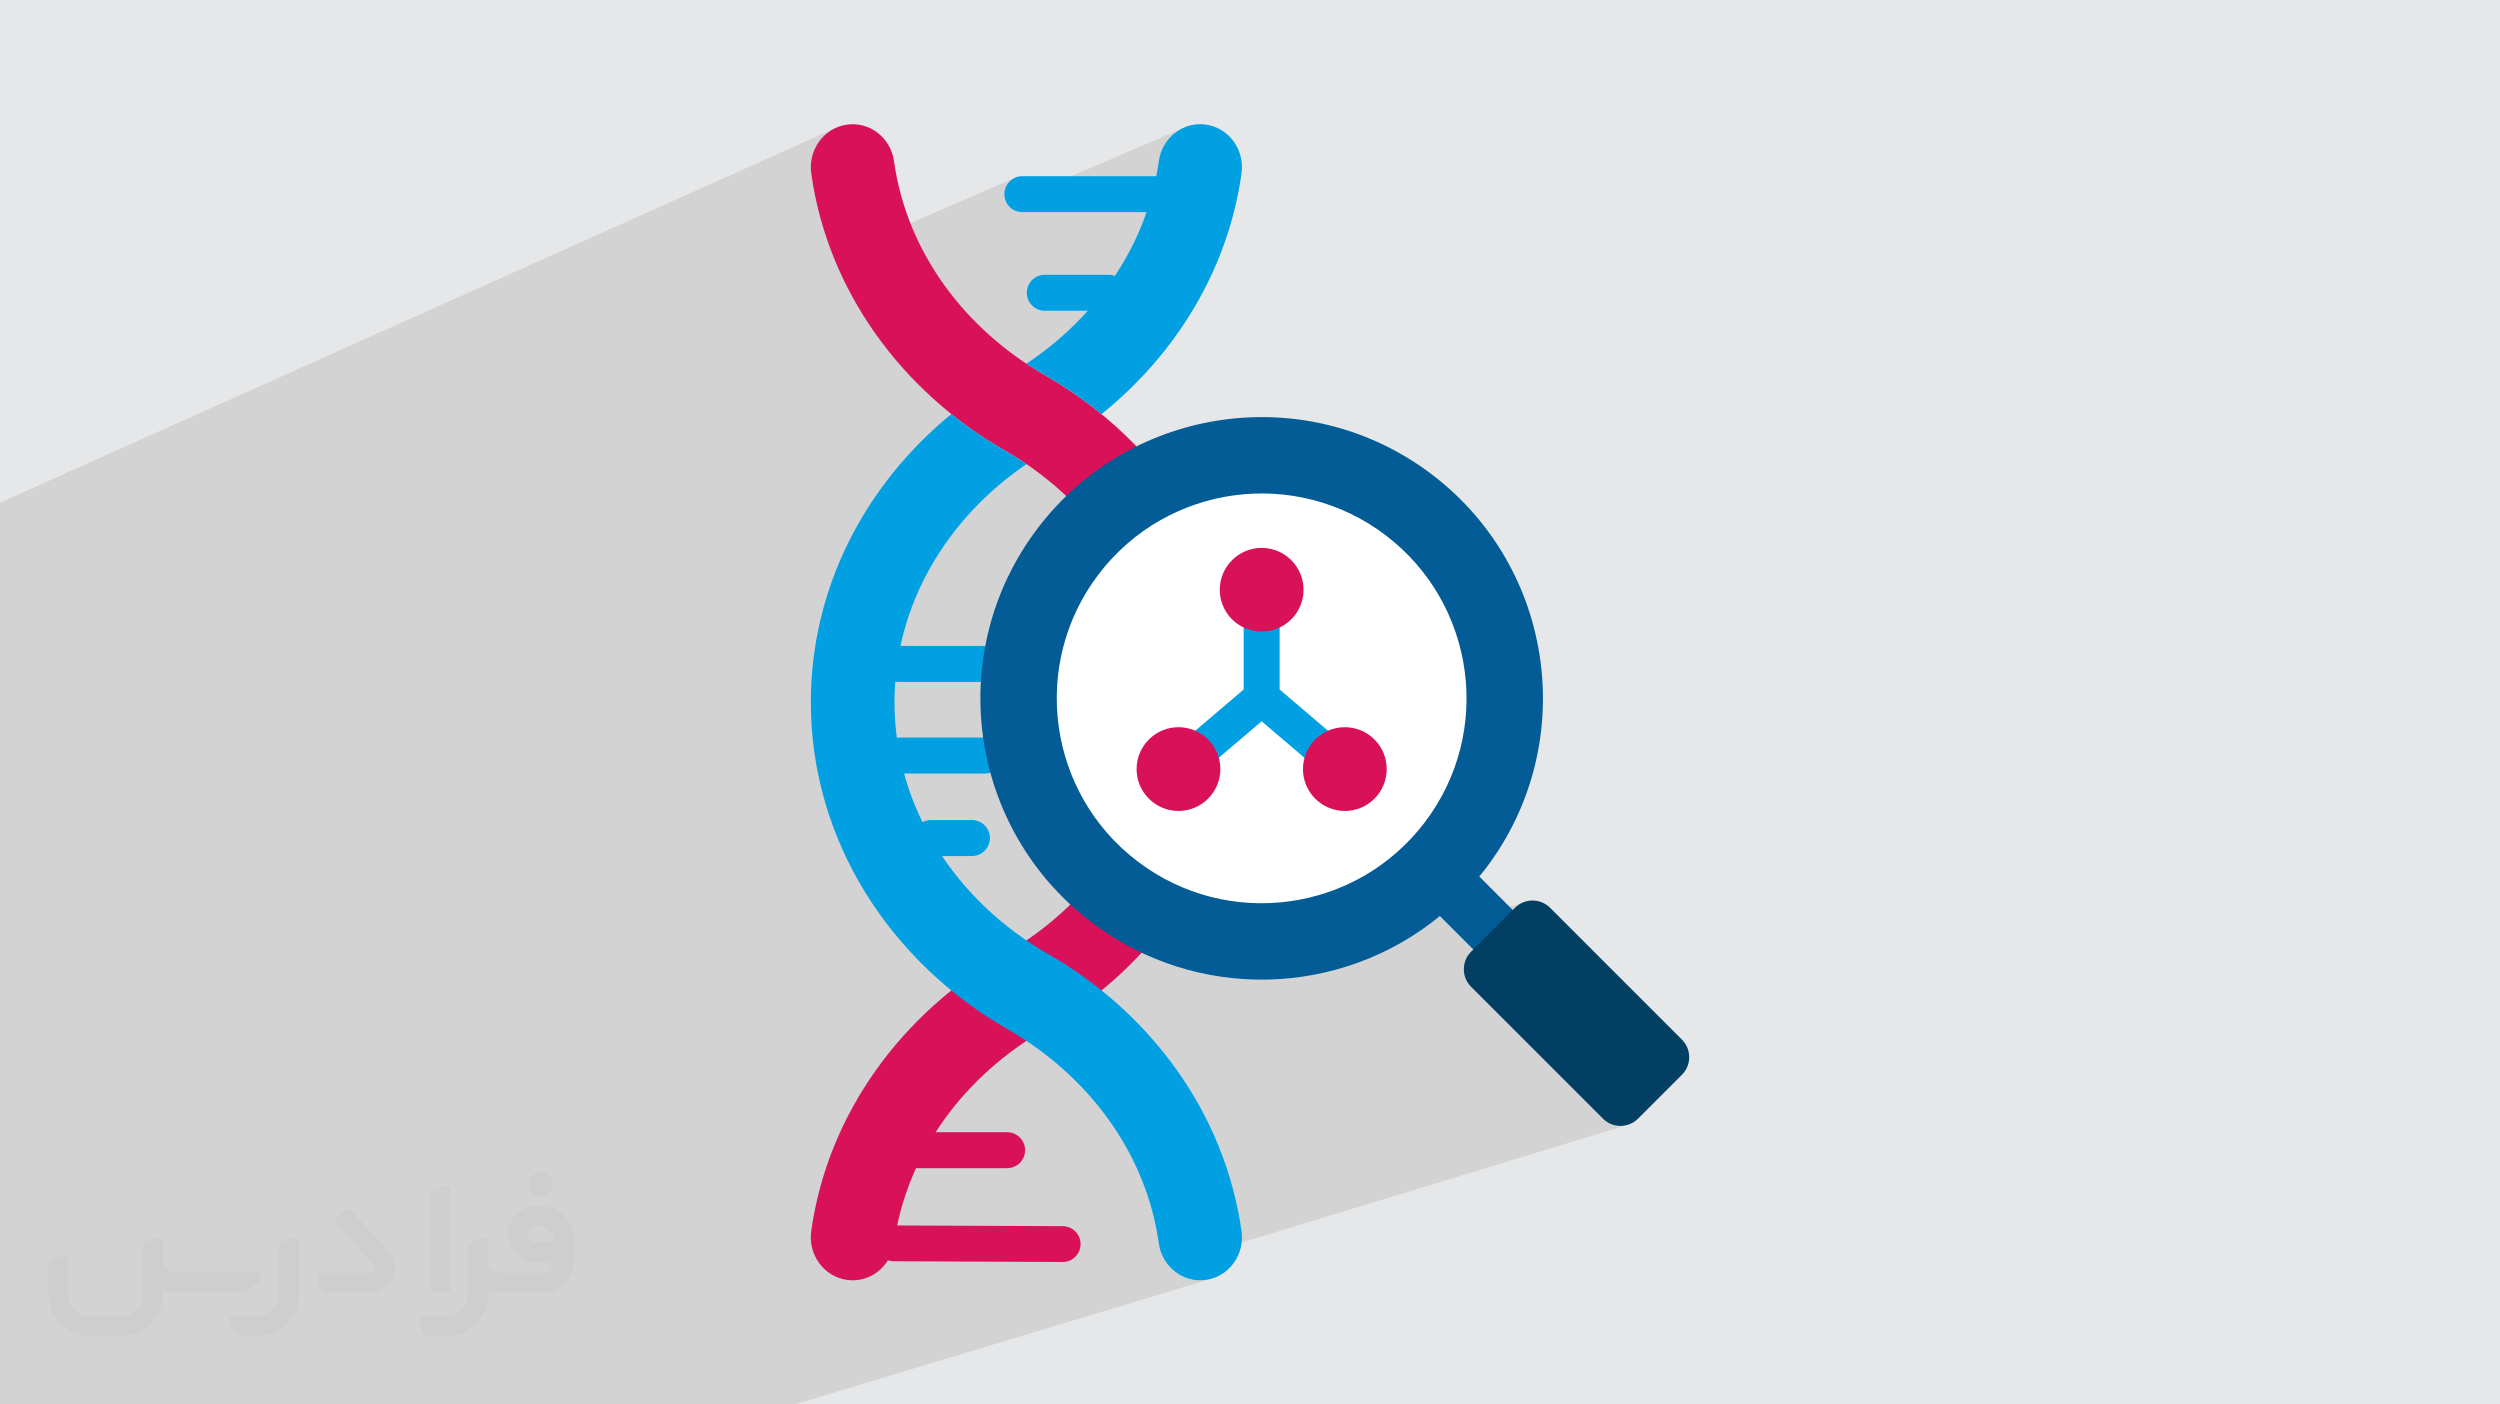 <?xml version="1.0" encoding="UTF-8"?>
<!DOCTYPE svg PUBLIC "-//W3C//DTD SVG 1.0//EN" "http://www.w3.org/TR/2001/REC-SVG-20010904/DTD/svg10.dtd">
<!-- Creator: CorelDRAW -->
<svg xmlns="http://www.w3.org/2000/svg" xml:space="preserve" width="94.192mm" height="52.917mm" version="1.0" style="shape-rendering:geometricPrecision; text-rendering:geometricPrecision; image-rendering:optimizeQuality; fill-rule:evenodd; clip-rule:evenodd"
viewBox="0 0 9404.92 5283.66"
 xmlns:xlink="http://www.w3.org/1999/xlink"
 xmlns:xodm="http://www.corel.com/coreldraw/odm/2003">
 <defs>
  <style type="text/css">
   <![CDATA[
    .fil6 {fill:#033F63}
    .fil5 {fill:#035C96}
    .fil8 {fill:#D81159}
    .fil7 {fill:white}
    .fil3 {fill:#00A0E3;fill-rule:nonzero}
    .fil4 {fill:#D81159;fill-rule:nonzero}
    .fil2 {fill:#373435;fill-rule:nonzero;fill-opacity:0.031}
    .fil1 {fill:#2B2A29;fill-opacity:0.102}
    .fil0 {fill:#E6E7E8}
   ]]>
  </style>
 </defs>
 <g id="Layer_x0020_1">
  <polygon class="fil0" points="-0,0 9404.92,0 9404.92,5283.66 -0,5283.66 "/>
  <path class="fil1" d="M-0 4938.39l0 -42.68 0 -5.85 0 -68.28 0 -7.88 0 -181.11 0 -0.83 0 -4.26 0 -30.67 0 -59.97 0 -0.35 0 -2.91 0 -3.63 0 -28.1 0 -21.24 0 -18.93 0 -32.04 0 -31.36 0 -16.69 0 -25.67 0 -5.19 0 -8.66 0 -36.57 0 -31.56 0 -3.81 0 -24.97 0 -80.49 0 -16.4 0 -8.97 0 -57.92 0 -18.59 0 -23.46 0 -16.88 0 -43.71 0 -13.61 0 -4.08 0 -8.27 0 -93.75 0 -5.39 0 -44.03 0 -39.91 0 -41.69 0 -84.03 0 -123.75 0 -0.01 0 -144.5 0 -148.79 0 -0.31 0 -9.08 0 -193.61 0 -1.34 0 -63.88 0 -57.95 0 -4.85 0 -87.7 0 -84.69 0 -39.69 0 -43.8 0 -5.09 0 -160.75 0 -24.92 0 -49.51 0 -36.14 0 -39.34 0 -315.94 0 -117.4 3140.11 -1408.08 -13.56 7.48 -12.68 8.75 -11.73 9.91 -10.7 10.99 -9.64 11.96 -8.48 12.87 -7.27 13.66 -5.97 14.37 -4.63 15 -3.22 15.51 -1.74 15.96 -0.18 16.29 1.44 16.54 6.46 41.42 7.73 41.01 8.96 40.58 10.17 40.15 11.37 39.69 12.55 39.23 13.7 38.73 12.41 31.97 684.53 -296.81 -11.49 6.25 -10 8.29 -8.24 10.01 -6.22 11.49 -3.93 12.67 -1.37 13.59 1.37 13.68 3.93 12.72 5.32 9.84 671.31 -289.35 -13.94 6.15 -13.25 7.48 -12.47 8.73 -11.61 9.91 -10.66 11.02 -9.63 12.08 -8.49 13.05 -7.28 13.96 -5.97 14.81 -4.57 15.57 -3.09 16.28 -4.56 29.56 -5.4 29.28 -6.24 28.99 -7.06 28.68 -7.87 28.38 -8.66 28.06 -6.41 18.82 29.57 0 13.68 -1.37 12.71 -3.93 -63.73 26.95 -5.45 14.66 -10.95 27.05 -11.69 26.7 -12.41 26.34 -13.13 25.97 -13.82 25.58 -14.5 25.2 -15.18 24.8 -15.83 24.39 -16.47 23.98 -17.09 23.55 -17.71 23.12 -18.31 22.68 -18.89 22.24 -11.67 13.05 78.41 0 13.59 -1.38 12.68 -3.94 -166.16 68.77 -8.03 7.74 -21.63 19.85 -22.13 19.34 -22.62 18.82 -23.1 18.31 -23.55 17.77 -24 17.23 -24.44 16.68 8.67 5.63 8.7 5.57 8.73 5.51 8.76 5.46 8.81 5.41 8.85 5.36 8.9 5.3 8.96 5.24 14.03 8.14 13.94 8.28 13.84 8.42 13.73 8.55 13.63 8.69 13.53 8.83 13.43 8.96 13.32 9.08 13.21 9.22 13.11 9.34 12.99 9.46 12.89 9.59 12.77 9.71 12.67 9.83 12.54 9.94 12.44 10.05 -0.58 0.58 -353.36 142.3 21.18 12.57 31.16 19.76 30.49 20.62 29.78 21.46 29.08 22.28 12.41 10.11 15.91 12.96 27.56 23.86 23.73 21.85 3.03 2.79 25.95 25.37 25.1 26.11 24.24 26.81 23.35 27.51 22.46 28.19 20.06 26.89 307.95 -119.63 34.89 -12.77 35.4 -11.05 35.84 -9.34 36.21 -7.61 36.52 -5.88 36.75 -4.12 36.92 -2.37 37.03 -0.6 37.06 1.18 37.02 2.96 36.93 4.75 36.75 6.55 36.52 8.37 36.23 10.18 35.84 12.02 35.41 13.86 34.9 15.71 34.32 17.56 33.68 19.43 32.96 21.31 32.18 23.19 30.97 24.79 29.36 26.04 27.75 27.24 26.11 28.36 24.48 29.42 22.84 30.39 21.19 31.31 19.52 32.17 17.84 32.94 16.17 33.67 14.48 34.3 12.77 34.89 11.06 35.4 9.35 35.84 7.61 36.22 5.88 36.51 4.12 36.75 2.38 36.92 0.6 37.03 -1.17 37.06 -2.96 37.02 -4.74 36.93 -6.55 36.75 -8.37 36.52 -10.18 36.23 -12.02 35.84 -13.86 35.41 -15.71 34.9 -17.56 34.32 -19.44 33.68 -21.31 32.96 -23.2 32.18 -24.79 30.97 -26.05 29.36 -27.23 27.75 -28.37 26.11 -29.41 24.48 -30.4 22.84 -31.31 21.19 -32.16 19.52 -32.95 17.84 -33.66 16.17 -34.31 14.48 -34.89 12.77 -686.27 233.46 34.95 15.32 41.58 16.14 42.01 14.3 42.4 12.46 42.73 10.63 42.99 8.81 43.2 6.99 43.35 5.19 43.45 3.38 17.53 0.65 714.34 -238.21 39.32 39.32 282.68 -93.84 -8.54 2.97 -8.27 3.81 -7.93 4.66 -7.52 5.5 -7.04 6.36 -156.96 156.96 232.94 232.94 -112.71 36.05 367.67 367.67 7.04 6.35 7.51 5.51 7.91 4.65 8.26 3.81 8.52 2.97 8.73 2.12 8.87 1.28 8.94 0.42 8.94 -0.42 8.88 -1.28 8.75 -2.12 -1728.16 526.37 3.93 4.93 10.66 11.02 11.61 9.91 12.48 8.74 13.25 7.47 13.94 6.16 14.53 4.75 15.05 3.3 15.46 1.77 15.8 0.17 16.04 -1.5 15.81 -3.16 -1564.89 471.93 -5.1 0 -313.86 0 -130.49 0 -0.03 0 -21.46 0 -130.78 0 -117.45 0 -9.18 0 -518.41 0 -48.01 0 -43.09 0 -265.55 0 -143.61 0 -90.16 0 -121.3 0 -8.16 0 -0.83 0 -313.47 0 -13.58 0 -237.85 0 -107.39 0 -27.57 0 -227.64 0 -28.54 0 -25.92 0 -38.79 0 0 -31.31 0 -102.75 0 -93.62 0 -117.58zm3943.9 -3130.93l413.79 -164.54 -47.1 19.87 -46.21 22.2 -45.22 24.5 -44.15 26.8 -42.98 29.09 -41.73 31.36 -40.38 33.62 -38.82 35.78"/>
  <g id="_2411546734992">
   <path class="fil2" d="M1125.4 4672.59l0 197.03c0,20.41 -3.74,40.82 -11.66,59.56 -7.92,18.74 -19.16,36.25 -33.74,50.4 -14.58,14.58 -31.65,25.82 -50.4,33.74 -18.74,7.92 -39.15,11.66 -59.56,11.66l-60.82 0c-7.08,0 -14.16,-2.08 -19.99,-6.25 -5.83,-4.16 -10.41,-9.58 -12.92,-16.25l-11.24 -29.16c-0.83,-2.5 -1.25,-5.41 -1.25,-8.33 0,-2.92 1.25,-5.42 2.92,-7.92 1.67,-2.5 3.74,-4.16 6.25,-5.41 2.5,-1.25 5.41,-2.09 7.91,-1.67l86.23 0c22.08,0 42.91,-8.75 58.73,-24.57 15.41,-15.42 24.15,-36.65 24.15,-58.73l0 -179.12c0,-3.33 1.26,-6.66 3.33,-9.58 2.09,-2.92 5,-5 7.92,-6.25l40.82 -15.83c2.5,-0.84 5.41,-1.25 8.33,-0.84 2.92,0.42 5.42,1.26 7.5,2.92 2.09,1.67 4.17,3.75 5.42,6.25 1.25,2.92 2.08,5.83 2.08,8.33z"/>
   <path class="fil2" d="M2033.88 4536.8l-15 0c-59.57,0 -109.13,48.73 -108.31,107.88 0.42,27.5 12.08,54.16 31.66,73.32 19.57,19.57 46.23,30.4 74.14,30.4l39.57 0c5.42,0 10.41,2.08 14.17,5.83 3.74,3.74 5.83,8.75 5.83,14.16 0,5.42 -2.09,10.41 -5.83,14.17 -3.75,3.74 -8.75,5.83 -14.17,5.83l-179.11 0c-10.83,0 -20.83,-4.58 -28.33,-12.08 -7.5,-7.5 -11.66,-17.91 -12.08,-28.33l0 -74.98c0,-2.92 -0.83,-5.41 -2.08,-7.92 -1.25,-2.5 -3.33,-4.57 -5.42,-6.24 -2.08,-1.67 -4.99,-2.51 -7.5,-2.92 -2.92,-0.42 -5.41,0 -8.33,0.83l-41.24 15.83c-2.92,1.25 -5.83,3.33 -7.92,6.25 -2.08,2.92 -2.92,6.25 -2.92,9.58l0 179.12c0,22.08 -8.75,43.32 -24.15,58.73 -15.42,15.42 -36.65,24.57 -58.73,24.57l-86.64 0.01c-2.92,0 -5.42,0.83 -7.92,2.08 -2.5,1.25 -4.58,3.33 -6.25,5.42 -1.66,2.5 -2.5,4.99 -2.92,7.5 -0.41,2.92 0,5.41 1.26,8.33l11.24 29.16c2.5,6.67 7.08,12.5 12.91,16.66 5.83,4.16 12.91,6.25 20,5.83l60.81 0c41.24,0 80.81,-16.25 109.97,-45.82 29.16,-29.16 45.81,-68.74 45.81,-109.97l0 -18.32c15.84,7.91 33.33,12.08 50.82,12.08l157.03 0c30.41,0 59.99,-12.08 81.65,-33.74 21.66,-21.67 33.74,-50.82 33.74,-81.65l0 -85.81c0,-33.32 -13.33,-65.39 -36.65,-89.14 -23.74,-23.74 -55.82,-36.65 -89.14,-36.65zm50.39 136.2l-66.64 0c-7.92,0 -15.42,-2.5 -21.25,-7.91 -5.83,-5.42 -9.59,-12.5 -10.41,-20.42 0,-4.16 0.42,-8.75 2.08,-12.91 1.67,-4.16 3.75,-7.91 6.67,-10.82 5.83,-5.42 13.75,-8.76 21.66,-8.76l7.09 0c16.25,0 31.65,6.25 42.9,17.91 11.66,11.25 17.91,26.66 17.91,42.91z"/>
   <path class="fil2" d="M1694.39 4478.9l0 367.39c0,2.08 -0.42,4.57 -1.25,6.66 -0.84,2.09 -2.09,4.16 -3.75,5.83 -1.67,1.67 -3.33,2.92 -5.41,3.74 -2.09,0.84 -4.16,1.26 -6.67,1.26l-40.82 0c-2.08,0 -4.58,-0.42 -6.66,-1.26 -2.09,-0.83 -4.16,-2.08 -5.42,-3.74 -1.66,-1.67 -2.92,-3.74 -3.74,-5.83 -0.83,-2.09 -1.25,-4.58 -1.25,-6.66l0 -351.57c0,-3.32 0.83,-6.66 2.92,-9.58 2.08,-2.92 4.58,-5 7.91,-6.25l40.83 -15.83c2.5,-0.84 5.41,-1.25 8.33,-1.25 2.92,0.41 5.41,1.25 7.5,2.92 2.5,1.66 4.16,3.74 5.41,6.24 1.25,2.09 2.09,5 2.09,7.92z"/>
   <path class="fil2" d="M1391.56 4863.79l-153.7 0c-7.08,0 -14.17,-2.09 -20,-6.25 -5.83,-4.16 -10.41,-9.99 -13.33,-16.66l-11.24 -28.74c-0.83,-2.51 -1.25,-5.42 -0.83,-8.34 0.41,-2.92 1.25,-5.41 2.92,-7.91 1.66,-2.51 3.74,-4.16 6.24,-5.42 2.51,-1.25 5.42,-2.08 7.92,-2.08l184.11 0c3.33,0 6.66,-1.25 9.58,-2.92 2.93,-2.09 5,-4.58 6.67,-7.92 1.25,-3.33 1.67,-6.66 1.25,-9.99 -0.42,-3.33 -2.08,-6.67 -4.16,-9.17l-141.63 -154.12c-2.92,-3.33 -4.58,-7.92 -4.58,-12.5 0,-4.58 2.09,-8.75 5.83,-12.08l29.58 -27.49c3.33,-2.92 7.92,-4.58 12.5,-4.58 4.58,0.42 8.75,2.09 12.08,5.83l140.37 152.87c55.41,59.57 12.5,157.46 -69.56,157.46z"/>
   <path class="fil2" d="M977.53 4817.97l-20 17.07c-20.83,17.91 -47.49,27.91 -74.98,27.91l-211.19 0c-19.57,0 -39.15,-4.16 -57.06,-12.49l0 16.25c0,20.82 -4.16,41.65 -12.08,60.81 -7.91,19.16 -19.57,36.65 -34.57,51.65 -14.58,14.58 -32.07,26.24 -51.65,34.58 -19.16,7.91 -39.99,12.07 -60.82,12.07l-114.55 0.01c-20.83,0 -41.66,-4.17 -60.82,-12.08 -19.16,-7.92 -36.65,-19.58 -51.65,-34.58 -14.58,-14.58 -26.24,-32.07 -34.57,-51.65 -7.92,-19.16 -12.08,-39.98 -12.08,-60.81l0 -107.89c0,-3.33 1.25,-6.66 2.92,-9.58 2.09,-2.92 4.58,-5 7.92,-6.25l40.82 -15.83c2.5,-0.84 5.41,-1.26 8.33,-0.84 2.92,0.42 5.42,1.25 7.5,2.92 2.09,1.67 4.16,3.75 5.42,6.25 1.25,2.5 2.08,5 2.08,7.92l0 128.71c0,20.83 8.34,40.82 22.92,55.41 14.58,14.58 34.57,22.91 55.4,22.91l125.79 0c20.83,0 40.41,-8.34 54.99,-22.92 14.58,-14.58 22.92,-34.57 22.92,-55.4l0 -184.11c0,-3.33 1.25,-6.67 2.92,-9.59 2.08,-2.92 4.57,-4.99 7.91,-6.24l40.82 -15.84c2.51,-0.83 5.42,-1.25 8.34,-0.83 2.92,0.42 5.41,1.25 7.91,2.92 2.51,1.67 4.17,3.74 5.42,6.25 1.25,2.5 2.08,5.41 2.08,7.91l0 70.4c0,11.66 4.58,23.32 12.92,31.65 8.33,8.34 19.57,13.33 31.65,13.33l307.4 0c3.33,0 7.09,0.84 9.59,2.92 2.92,2.09 5,5 6.25,7.92 1.25,3.33 1.25,6.66 0.41,10.41 0,3.74 -2.08,6.66 -4.57,8.75z"/>
   <path class="fil2" d="M2033.88 4503.89c25.82,0 47.07,-21.25 47.07,-47.07 0,-25.83 -21.25,-47.07 -47.07,-47.07 -25.83,0 -47.08,21.24 -47.08,47.07 0,25.82 21.25,47.07 47.08,47.07z"/>
  </g>
  <g id="_2411546739168">
   <path class="fil3" d="M3378.9 2565.29c-37.5,0 -67.66,-30.15 -67.66,-67.66 0,-37.21 30.15,-67.66 67.66,-67.66l317.31 0c37.31,0 67.37,30.44 67.37,67.67 0,37.49 -30.15,67.65 -67.37,67.65l-317.31 0zm791.78 -1531.56c37.31,0 67.67,30.15 67.67,67.66 0,37.31 -30.45,67.66 -67.67,67.66l-240.28 0c-37.31,0 -67.66,-30.45 -67.66,-67.66 0,-37.51 30.43,-67.67 67.66,-67.67l240.28 0.01zm172.04 -370.97c37.5,0 67.67,30.43 67.67,67.65 0,37.51 -30.16,67.67 -67.67,67.67l-496.7 0c-37.49,0 -67.65,-30.15 -67.65,-67.67 0,-37.19 30.15,-67.65 67.65,-67.65l496.7 0zm-840.59 2557.64c-37.5,0 -67.66,-30.44 -67.66,-67.66 0,-37.51 30.15,-67.67 67.66,-67.67l154.26 0c37.31,0 67.67,30.15 67.67,67.67 0,37.3 -30.45,67.66 -67.67,67.66l-154.26 0zm-116.94 -310.46c-37.31,0 -67.67,-30.43 -67.67,-67.65 0,-37.5 30.45,-67.66 67.67,-67.66l320.59 0c37.3,0 67.66,30.15 67.66,67.66 0,37.2 -30.44,67.65 -67.66,67.65l-320.59 0z"/>
   <path class="fil4" d="M3363.26 4677.35c-12.37,88.54 -92.01,150.1 -177.84,137.54 -86.02,-12.56 -145.75,-94.53 -133.67,-183.26 62.15,-443.83 342.73,-821.35 727.41,-1042.2 342.74,-196.69 578.37,-545.99 578.37,-947.41 0,-401.68 -235.63,-750.98 -578.37,-947.67 -384.68,-220.86 -665.26,-598.38 -727.41,-1042.22 -12.08,-88.73 47.65,-170.68 133.67,-183.25 85.74,-12.57 165.48,49 177.84,137.53 47.94,344.09 269.28,633.76 568.52,805.51 443.25,254.3 740.56,710.69 740.56,1230.21 0,519.21 -297.31,975.61 -740.56,1230.2 -299.73,171.86 -519.7,460.36 -568.52,805.02z"/>
   <path class="fil3" d="M4670.68 4631.63c12.38,88.74 -47.37,170.7 -133.39,183.26 -86.01,12.56 -165.46,-49.01 -177.84,-137.54 -48.23,-344.08 -269.27,-633.74 -568.51,-805.21 -443.26,-254.49 -740.56,-710.98 -740.56,-1230.21 0,-431.55 204.91,-819.23 528.49,-1084.15 62.74,50.44 129.91,96.16 200.28,136.46 28.23,16.15 55.58,33.45 82.16,51.81 -297.49,202.78 -496.22,527.43 -496.22,895.87 0,401.4 235.64,750.7 578.37,947.4 385.55,221.15 664.2,597.62 727.22,1042.31l0 -0.01zm-809.37 -3263.39c262.98,-175.04 453.98,-445.19 498.06,-761.92 12.36,-88.54 91.81,-150.1 177.83,-137.53 86.03,12.56 145.76,94.53 133.39,183.24 -50.64,362.75 -247.43,681.41 -527.43,906.33l0.58 -0.58c-66.02,-53.94 -136.96,-103.03 -212.07,-146.05 -23.96,-13.92 -47.26,-28.42 -70.35,-43.49z"/>
   <path class="fil4" d="M3997.49 4747.52l-634.53 -2.71c-37.3,0 -67.37,-30.44 -67.08,-67.66 0,-37.3 30.44,-67.08 67.66,-67.08l634.53 2.71c37.31,0.29 67.08,30.44 67.08,67.66 -0.19,37.21 -30.34,67.37 -67.66,67.08zm-550.92 -352.88c-37.31,0 -67.67,-30.45 -67.67,-67.67 0,-37.49 30.44,-67.65 67.67,-67.65l342.14 0c37.5,0 67.66,30.15 67.66,67.66 0,37.3 -30.15,67.66 -67.66,67.66l-342.14 0z"/>
   <path class="fil5" d="M3903.83 1987.2c-353.46,465.2 -263,1129.1 202.49,1482.47 397.53,302.23 940.33,280.01 1310.42,-23.58l358.69 358.69 148.45 -148.47 -358.87 -358.88c8.22,-9.86 16.15,-19.72 23.87,-29.85 353.45,-465.5 262.99,-1129.3 -202.2,-1482.76 -465.58,-353.55 -1129.39,-263.09 -1482.86,202.38l0.01 0z"/>
   <path class="fil6" d="M5533.98 3580.34l165.47 -165.47c36.16,-36.16 95.59,-36.16 131.73,0l496.42 496.41c36.15,36.15 36.15,95.59 0,131.73l-165.47 165.48c-36.43,36.15 -95.6,36.15 -131.74,0l-496.41 -496.41c-36.15,-36.06 -36.15,-95.3 0,-131.74z"/>
   <path class="fil7" d="M4132.6 2160.89c-257.58,338.87 -191.47,822.52 147.4,1080 338.87,257.58 822.51,191.47 1080,-147.4 257.58,-338.87 191.47,-822.51 -147.4,-1079.99 -338.87,-257.49 -822.51,-191.58 -1080,147.39z"/>
   <path class="fil3" d="M4678.6 2312.35c0,-37.31 30.45,-67.66 67.66,-67.66 37.21,0 67.67,30.44 67.67,67.66l0 281.64 180.84 153.98c28.22,24.35 31.8,66.88 7.43,95.1 -24.05,28.52 -66.88,31.8 -95.1,7.45l-160.84 -137.06 -160.83 136.96c-28.23,24.35 -70.95,21.07 -95.12,-7.45 -24.06,-28.22 -20.77,-70.64 7.45,-95.11l180.84 -153.96 0 -281.55z"/>
   <path class="fil8" d="M5059.23 2735.69c87.09,0 157.54,70.64 157.54,157.54 0,86.89 -70.45,157.54 -157.54,157.54 -86.89,0 -157.54,-70.65 -157.54,-157.54 0,-86.9 70.65,-157.54 157.54,-157.54zm-312.96 -674.53c87.08,0 157.54,70.36 157.54,157.53 0,86.9 -70.46,157.27 -157.54,157.27 -86.9,0 -157.55,-70.46 -157.55,-157.27 0,-87.08 70.75,-157.53 157.55,-157.53zm-312.87 674.53c86.88,0 157.54,70.64 157.54,157.54 0,86.89 -70.66,157.54 -157.54,157.54 -86.89,0 -157.55,-70.65 -157.55,-157.54 0,-86.9 70.75,-157.54 157.55,-157.54z"/>
  </g>
 </g>
</svg>

